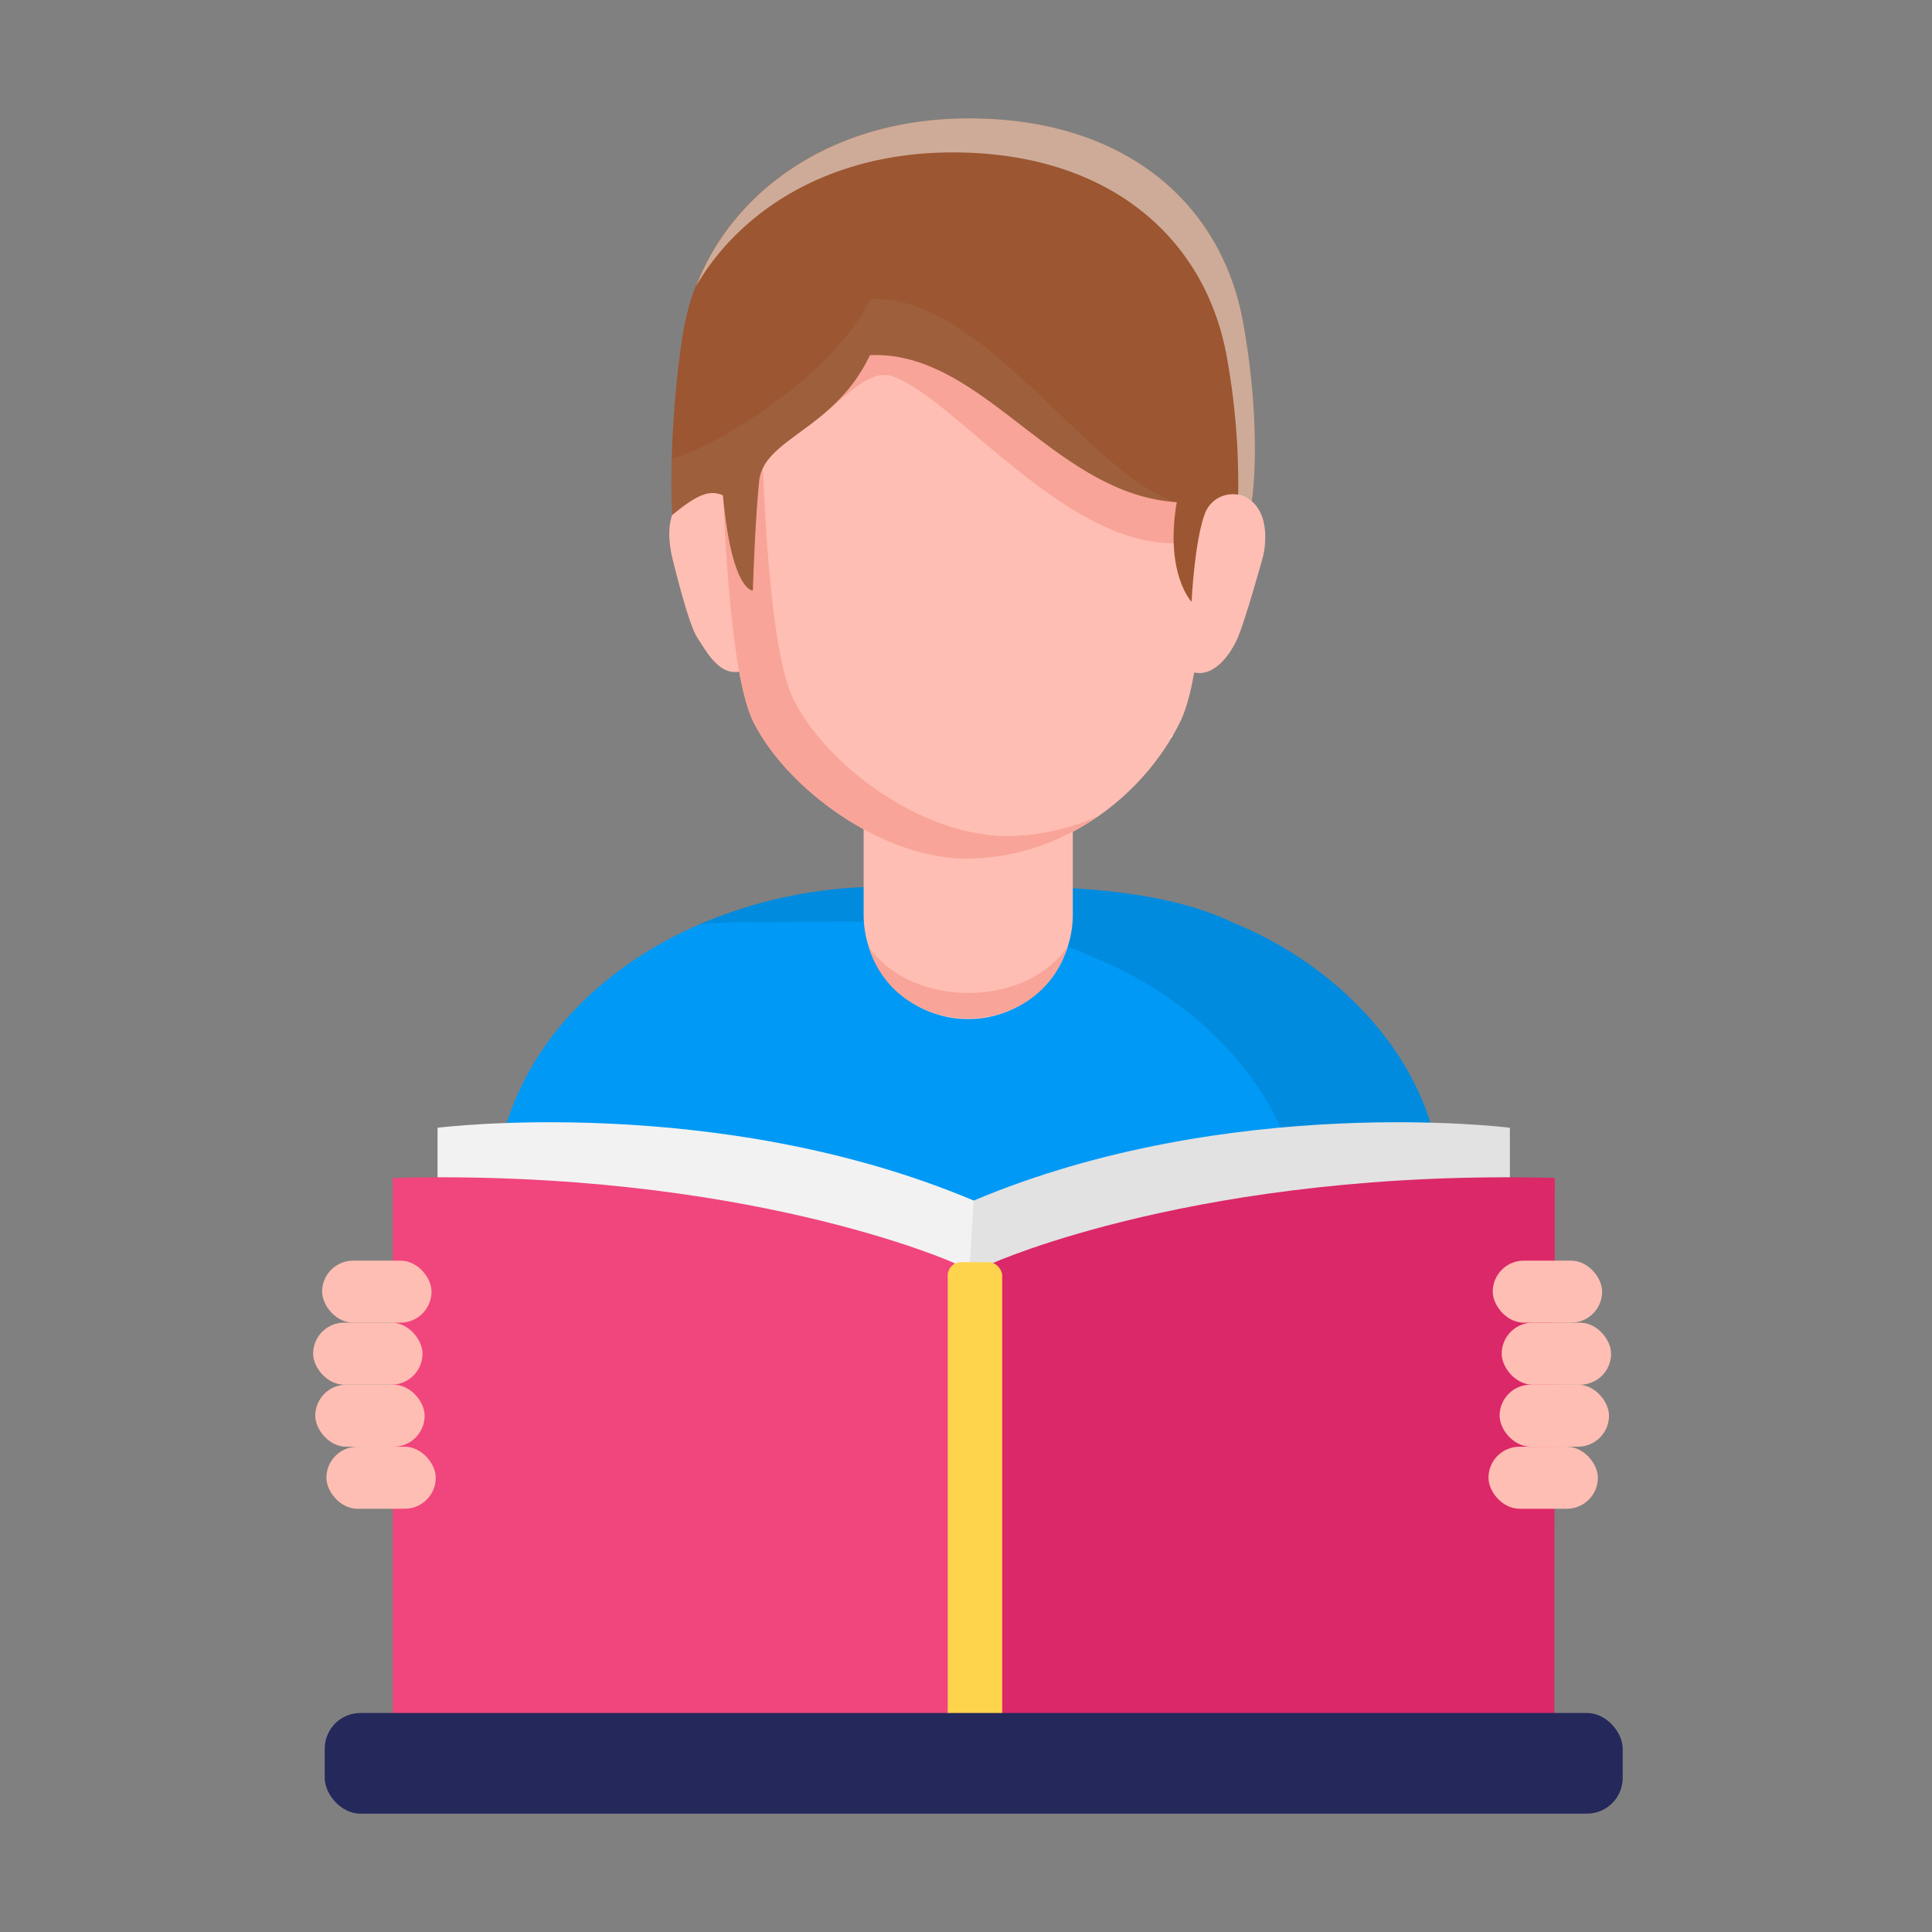 <svg xmlns="http://www.w3.org/2000/svg" viewBox="0 0 500 500" width="500" height="500" class="illustration"><rect x="0" y="0" width="500" height="500" fill="#808080" stroke="none"/><defs><style>.cls-1,.cls-3{isolation:isolate;}.cls-2{fill:#0099f5;}.cls-3{opacity:0.09;}.cls-4{fill:#ffbeb3;}.cls-5{fill:#f9a498;}.cls-6{fill:#efe8e4;}.cls-10,.cls-6{mix-blend-mode:multiply;}.cls-7{fill:#9c5631;}.cls-8{opacity:0.5;mix-blend-mode:soft-light;}.cls-9{fill:#fff;}.cls-10{opacity:0.1;}.cls-11{fill:#afaaa8;}.cls-12{fill:#f2f2f2;}.cls-13{fill:#f0457d;}.cls-14{fill:#e2e2e2;}.cls-15{fill:#db2868;}.cls-16{fill:#ffd44d;}.cls-17{fill:#24285b;}</style></defs><title>Language Learning</title><g class="cls-1"><g id="Layer_1" data-name="Layer 1"><path class="cls-2" d="M373.07,309.72v12.65h-245c-6-57.78,47.89-93,100.65-92.89,27.25.29,65.5-2.76,90.55,9.36C348.05,250.56,373.31,277.26,373.07,309.72Z"></path><path class="cls-3" d="M373.07,309.72c.24-32.46-25-59.16-53.81-70.88-25.05-12.12-63.3-9.07-90.55-9.36A120.13,120.13,0,0,0,181,239.23c4-.39,8-.61,12-.6,27.24.3,65.5-2.76,90.55,9.36,28.79,11.73,54.05,38.43,53.8,70.89v3.49h35.68Z"></path><path class="cls-4" d="M250.57,263.74a27.06,27.06,0,0,1-27.06-27.07V164.72c.6-35.55,53.52-35.59,54.13,0v71.95A27.08,27.08,0,0,1,250.57,263.74Z"></path><path class="cls-5" d="M276.33,245c-7.69,24.86-44.07,24.56-51.53,0C235.75,260.71,264.92,261.26,276.33,245Z"></path><path class="cls-4" d="M196.7,138.13c-1.27-6.41-7.38-12.38-15.76-10.55s-8.4,9.64-7.12,16.06c.07.33,4.19,17.68,6.61,21.33s5.93,10.59,11.82,8.61c3.89-1.31,6.19-8.24,7.11-13.25S196.7,138.13,196.7,138.13Z"></path><path class="cls-4" d="M303.29,137.87c1.28-6.41,7.38-12.38,15.76-10.55s9.2,9.87,7.93,16.28c-.07.34-4.52,16.39-6.61,21.34-1.72,4.07-6.4,11.23-12.48,8.73-3.8-1.57-6.33-8.59-7.25-13.6S303.29,137.87,303.29,137.87Z"></path><path class="cls-4" d="M311.47,89.87c0-27.83-17.24-55.75-62.89-55.75s-62.22,30.56-62.22,58.39c0,1.46-.14,77.14,8.72,94.52s33.26,35.11,55,35.19c23.83.1,45.24-15.21,55.25-35.19S311.47,89.87,311.47,89.87Z"></path><path class="cls-5" d="M203.92,96.14c.39.28.75.52,1.21.86,1.24,1.17-5,15.15-3.2,15.22,9,1.9,19.89-17.69,28.73-14.94,15.55,4.84,44.81,44,73.52,43.28,7.55-7.28,7.29-50.69,7.29-50.69,0-27.83-17.24-55.75-62.89-55.75-37.82,0-55.64,21-60.65,44C195,81.14,200.9,87,203.92,96.14Z"></path><path class="cls-6" d="M303.32,190.71c.1-.16.22-.3.31-.46-.51.37-1.05.71-1.57,1.07C302.49,191.13,302.9,190.91,303.32,190.71Z"></path><path class="cls-5" d="M260.48,216.35c-21.79-.08-46.19-17.81-55.05-35.19S196.7,88.1,196.7,86.64c0-12.47,3.47-25.4,11.27-35.95A57,57,0,0,1,210.83,44c-17.41,11.26-24.47,30.43-24.47,48.51,0,1.46-.14,77.14,8.72,94.52s33.26,35.11,55,35.19a59.31,59.31,0,0,0,33.79-10.88A57.51,57.51,0,0,1,260.48,216.35Z"></path><path class="cls-7" d="M321.68,83.24c-5.61-30.64-30.63-52.86-71.55-52.6s-67.6,25.26-73,53.62c-2.29,12.14-4.07,35.23-3.12,49,6.9-5.68,9.75-6.42,13.09-5.09,2.29,25,7.74,24.65,7.74,24.65s.5-17,1.61-28.23,19.5-13.27,28.69-32.68c29.11-1.27,47.49,36,79.41,38.05-3.16,18.45,3.83,25.79,3.83,25.79s.74-15.24,3.32-22.47A7.7,7.7,0,0,1,324,129.71C325.56,118.25,324.79,100.16,321.68,83.24Z"></path><g class="cls-8"><path class="cls-9" d="M321.68,83.24c-5.61-30.64-30.63-52.86-71.55-52.6-35.81.22-60.83,19.51-70,43.41,11.47-19.65,34.48-34.41,65.76-34.6,40.91-.26,65.93,22,71.55,52.6a185,185,0,0,1,3,36.11,7.77,7.77,0,0,1,3.53,1.55C325.56,118.25,324.79,100.16,321.68,83.24Z"></path></g><g class="cls-10"><path class="cls-11" d="M225.17,77.35C216,96.77,186.36,115.07,174,118.7c0-.63-.06-1.37-.09-2a164.29,164.29,0,0,0,.09,16.6c6.9-5.68,9.75-6.42,13.09-5.09,2.29,25,7.74,24.65,7.74,24.65s.5-17,1.61-28.23,19.5-13.27,28.69-32.68c29-1.27,47.35,35.67,79,38C280.83,121.8,254.28,76.09,225.17,77.35Z"></path></g><path class="cls-12" d="M113.24,310.7V291.86s72.4-9.13,138.74,18.84l1.58,25.68Z"></path><path class="cls-13" d="M101.62,304.84V450.53S208.1,437,247.13,460.37l-.06-133.45S193,302.49,101.62,304.84Z"></path><path class="cls-14" d="M390.76,310.7V291.86S318.36,282.73,252,310.7l-1.58,25.68Z"></path><path class="cls-15" d="M402.38,304.84l-.13,151.5s-106.35-19.37-145.38,4l.06-133.45S311.05,302.49,402.38,304.84Z"></path><rect class="cls-16" x="245.26" y="326.65" width="14.11" height="133.97" rx="3.48"></rect><rect class="cls-4" x="84.47" y="374.41" width="28.31" height="16.05" rx="8.03"></rect><rect class="cls-4" x="81.59" y="358.36" width="28.31" height="16.05" rx="8.03"></rect><rect class="cls-4" x="81.04" y="342.3" width="28.31" height="16.05" rx="8.03"></rect><rect class="cls-4" x="83.37" y="326.25" width="28.31" height="16.05" rx="8.03"></rect><rect class="cls-4" x="385.23" y="374.41" width="28.31" height="16.05" rx="8.03" transform="translate(798.76 764.87) rotate(180)"></rect><rect class="cls-4" x="388.1" y="358.36" width="28.31" height="16.05" rx="8.03" transform="translate(804.51 732.76) rotate(180)"></rect><rect class="cls-4" x="388.65" y="342.3" width="28.31" height="16.05" rx="8.03" transform="translate(805.6 700.66) rotate(180)"></rect><rect class="cls-4" x="386.32" y="326.25" width="28.31" height="16.05" rx="8.03" transform="translate(800.95 668.55) rotate(-180)"></rect><rect class="cls-17" x="84.04" y="443.32" width="335.91" height="26.05" rx="9.24"></rect></g></g></svg>